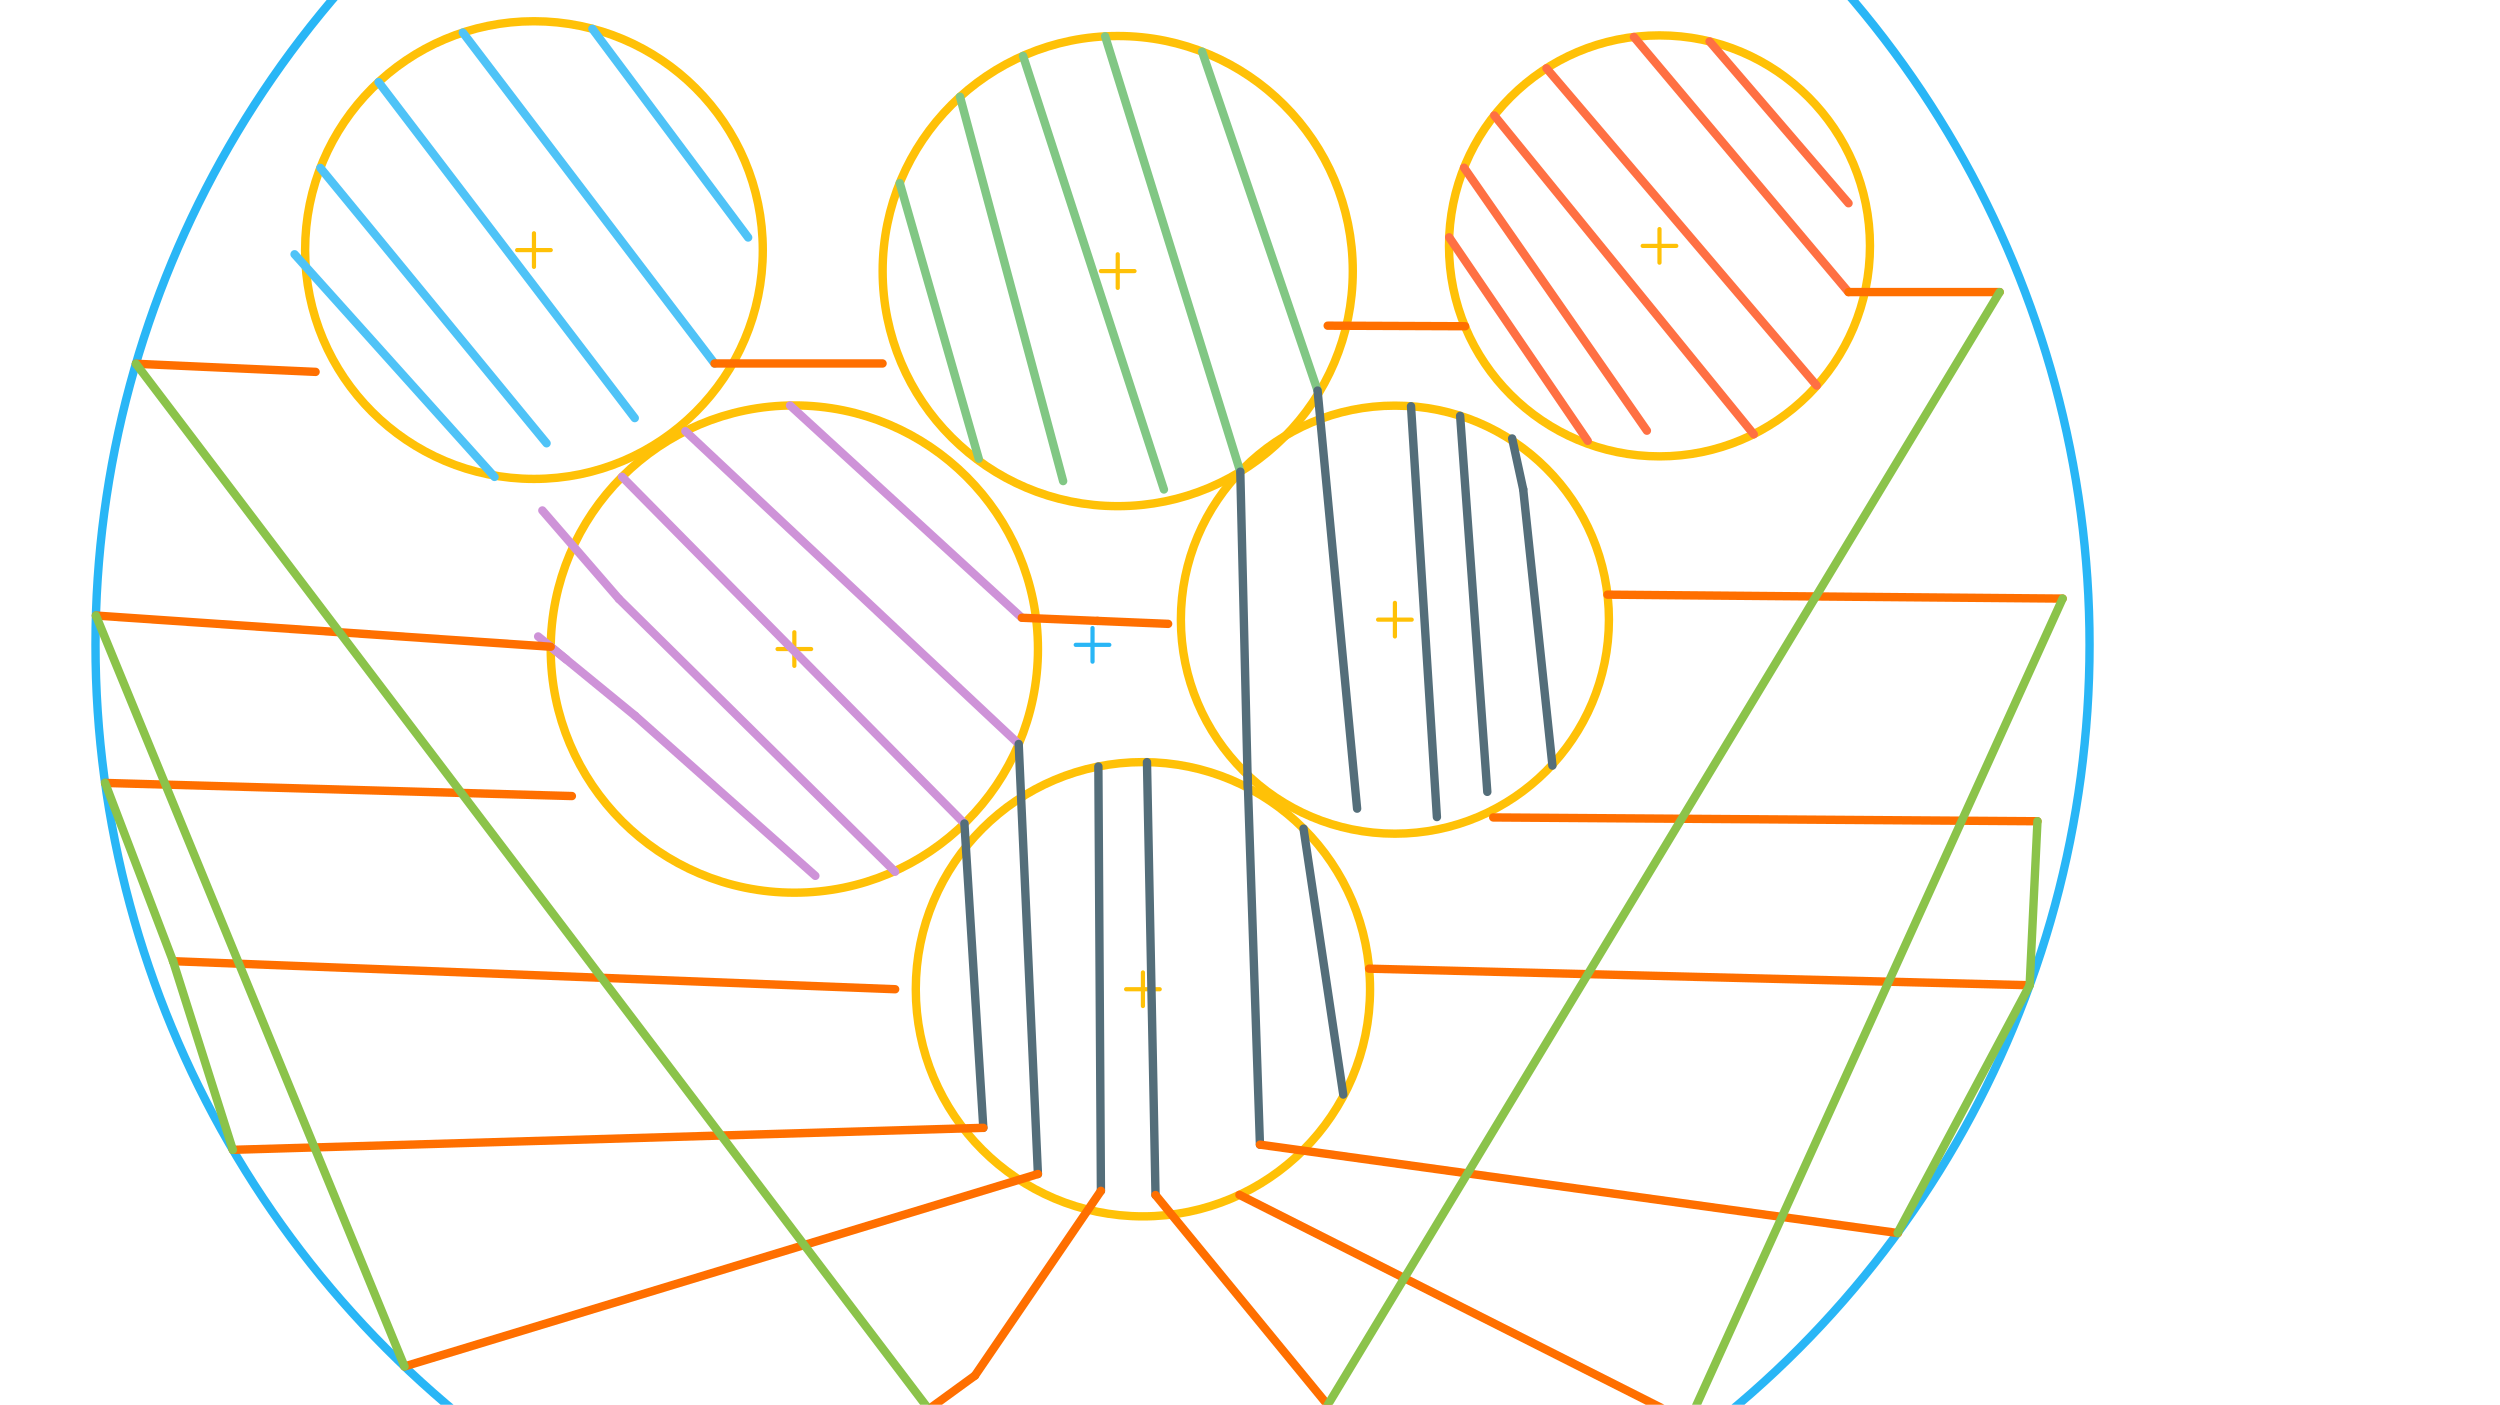 <svg xmlns="http://www.w3.org/2000/svg" class="svg--1it" height="100%" preserveAspectRatio="xMidYMid meet" viewBox="0 0 595.276 334.488" width="100%"><defs><marker id="marker-arrow" markerHeight="16" markerUnits="userSpaceOnUse" markerWidth="24" orient="auto-start-reverse" refX="24" refY="4" viewBox="0 0 24 8"><path d="M 0 0 L 24 4 L 0 8 z" stroke="inherit"></path></marker></defs><g class="aux-layer--1FB"></g><g class="main-layer--3Vd"><g class="element--2qn"><g class="center--1s5"><line x1="123.141" y1="59.547" x2="131.141" y2="59.547" stroke="#FFC107" stroke-width="1" stroke-linecap="round"></line><line x1="127.141" y1="55.547" x2="127.141" y2="63.547" stroke="#FFC107" stroke-width="1" stroke-linecap="round"></line><circle class="hit--230" cx="127.141" cy="59.547" r="4" stroke="none" fill="transparent"></circle></g><circle cx="127.141" cy="59.547" fill="none" r="54.489" stroke="#FFC107" stroke-dasharray="none" stroke-width="2"></circle></g><g class="element--2qn"><g class="center--1s5"><line x1="262.141" y1="64.547" x2="270.141" y2="64.547" stroke="#FFC107" stroke-width="1" stroke-linecap="round"></line><line x1="266.141" y1="60.547" x2="266.141" y2="68.547" stroke="#FFC107" stroke-width="1" stroke-linecap="round"></line><circle class="hit--230" cx="266.141" cy="64.547" r="4" stroke="none" fill="transparent"></circle></g><circle cx="266.141" cy="64.547" fill="none" r="55.973" stroke="#FFC107" stroke-dasharray="none" stroke-width="2"></circle></g><g class="element--2qn"><g class="center--1s5"><line x1="391.141" y1="58.547" x2="399.141" y2="58.547" stroke="#FFC107" stroke-width="1" stroke-linecap="round"></line><line x1="395.141" y1="54.547" x2="395.141" y2="62.547" stroke="#FFC107" stroke-width="1" stroke-linecap="round"></line><circle class="hit--230" cx="395.141" cy="58.547" r="4" stroke="none" fill="transparent"></circle></g><circle cx="395.141" cy="58.547" fill="none" r="50.12" stroke="#FFC107" stroke-dasharray="none" stroke-width="2"></circle></g><g class="element--2qn"><g class="center--1s5"><line x1="185.141" y1="154.547" x2="193.141" y2="154.547" stroke="#FFC107" stroke-width="1" stroke-linecap="round"></line><line x1="189.141" y1="150.547" x2="189.141" y2="158.547" stroke="#FFC107" stroke-width="1" stroke-linecap="round"></line><circle class="hit--230" cx="189.141" cy="154.547" r="4" stroke="none" fill="transparent"></circle></g><circle cx="189.141" cy="154.547" fill="none" r="58.009" stroke="#FFC107" stroke-dasharray="none" stroke-width="2"></circle></g><g class="element--2qn"><g class="center--1s5"><line x1="328.141" y1="147.547" x2="336.141" y2="147.547" stroke="#FFC107" stroke-width="1" stroke-linecap="round"></line><line x1="332.141" y1="143.547" x2="332.141" y2="151.547" stroke="#FFC107" stroke-width="1" stroke-linecap="round"></line><circle class="hit--230" cx="332.141" cy="147.547" r="4" stroke="none" fill="transparent"></circle></g><circle cx="332.141" cy="147.547" fill="none" r="50.961" stroke="#FFC107" stroke-dasharray="none" stroke-width="2"></circle></g><g class="element--2qn"><g class="center--1s5"><line x1="268.141" y1="235.547" x2="276.141" y2="235.547" stroke="#FFC107" stroke-width="1" stroke-linecap="round"></line><line x1="272.141" y1="231.547" x2="272.141" y2="239.547" stroke="#FFC107" stroke-width="1" stroke-linecap="round"></line><circle class="hit--230" cx="272.141" cy="235.547" r="4" stroke="none" fill="transparent"></circle></g><circle cx="272.141" cy="235.547" fill="none" r="54.083" stroke="#FFC107" stroke-dasharray="none" stroke-width="2"></circle></g><g class="element--2qn"><line stroke="#4FC3F7" stroke-dasharray="none" stroke-linecap="round" stroke-width="2" x1="90.141" x2="151.141" y1="19.547" y2="99.547"></line></g><g class="element--2qn"><line stroke="#4FC3F7" stroke-dasharray="none" stroke-linecap="round" stroke-width="2" x1="110.209" x2="170.141" y1="7.756" y2="86.547"></line></g><g class="element--2qn"><line stroke="#4FC3F7" stroke-dasharray="none" stroke-linecap="round" stroke-width="2" x1="141.057" x2="178.141" y1="6.865" y2="56.547"></line></g><g class="element--2qn"><line stroke="#4FC3F7" stroke-dasharray="none" stroke-linecap="round" stroke-width="2" x1="76.284" x2="130.141" y1="39.987" y2="105.547"></line></g><g class="element--2qn"><line stroke="#4FC3F7" stroke-dasharray="none" stroke-linecap="round" stroke-width="2" x1="70.141" x2="117.75" y1="60.547" y2="113.553"></line></g><g class="element--2qn"><line stroke="#81C784" stroke-dasharray="none" stroke-linecap="round" stroke-width="2" x1="243.598" x2="277.141" y1="13.314" y2="116.547"></line></g><g class="element--2qn"><line stroke="#81C784" stroke-dasharray="none" stroke-linecap="round" stroke-width="2" x1="263.146" x2="295.327" y1="8.654" y2="112.308"></line></g><g class="element--2qn"><line stroke="#81C784" stroke-dasharray="none" stroke-linecap="round" stroke-width="2" x1="286.234" x2="313.73" y1="12.305" y2="92.995"></line></g><g class="element--2qn"><line stroke="#81C784" stroke-dasharray="none" stroke-linecap="round" stroke-width="2" x1="228.587" x2="253.141" y1="23.041" y2="114.547"></line></g><g class="element--2qn"><line stroke="#81C784" stroke-dasharray="none" stroke-linecap="round" stroke-width="2" x1="214.24" x2="233.051" y1="43.587" y2="109.229"></line></g><g class="element--2qn"><line stroke="#FF7043" stroke-dasharray="none" stroke-linecap="round" stroke-width="2" x1="368.233" x2="432.575" y1="16.263" y2="91.815"></line></g><g class="element--2qn"><line stroke="#FF7043" stroke-dasharray="none" stroke-linecap="round" stroke-width="2" x1="389.049" x2="440.141" y1="8.799" y2="69.547"></line></g><g class="element--2qn"><line stroke="#FF7043" stroke-dasharray="none" stroke-linecap="round" stroke-width="2" x1="355.802" x2="417.592" y1="27.49" y2="103.421"></line></g><g class="element--2qn"><line stroke="#FF7043" stroke-dasharray="none" stroke-linecap="round" stroke-width="2" x1="348.606" x2="392.141" y1="39.933" y2="102.547"></line></g><g class="element--2qn"><line stroke="#FF7043" stroke-dasharray="none" stroke-linecap="round" stroke-width="2" x1="345.062" x2="378.051" y1="56.503" y2="104.967"></line></g><g class="element--2qn"><line stroke="#FF7043" stroke-dasharray="none" stroke-linecap="round" stroke-width="2" x1="407.063" x2="440.152" y1="9.866" y2="48.396"></line></g><g class="element--2qn"><line stroke="#CE93D8" stroke-dasharray="none" stroke-linecap="round" stroke-width="2" x1="163.198" x2="242.433" y1="102.662" y2="177.026"></line></g><g class="element--2qn"><line stroke="#CE93D8" stroke-dasharray="none" stroke-linecap="round" stroke-width="2" x1="188.123" x2="243.304" y1="96.547" y2="147.094"></line></g><g class="element--2qn"><line stroke="#CE93D8" stroke-dasharray="none" stroke-linecap="round" stroke-width="2" x1="148.122" x2="229.636" y1="113.529" y2="196.081"></line></g><g class="element--2qn"><line stroke="#CE93D8" stroke-dasharray="none" stroke-linecap="round" stroke-width="2" x1="147.368" x2="213.134" y1="142.601" y2="207.565"></line></g><g class="element--2qn"><line stroke="#CE93D8" stroke-dasharray="none" stroke-linecap="round" stroke-width="2" x1="151.233" x2="194.141" y1="170.438" y2="208.547"></line></g><g class="element--2qn"><line stroke="#CE93D8" stroke-dasharray="none" stroke-linecap="round" stroke-width="2" x1="134.837" x2="128.141" y1="157.025" y2="151.547"></line></g><g class="element--2qn"><line stroke="#CE93D8" stroke-dasharray="none" stroke-linecap="round" stroke-width="2" x1="151.233" x2="131.135" y1="170.438" y2="153.996"></line></g><g class="element--2qn"><line stroke="#CE93D8" stroke-dasharray="none" stroke-linecap="round" stroke-width="2" x1="147.368" x2="129.141" y1="142.601" y2="121.547"></line></g><g class="element--2qn"><line stroke="#546E7A" stroke-dasharray="none" stroke-linecap="round" stroke-width="2" x1="362.686" x2="369.648" y1="116.503" y2="182.297"></line></g><g class="element--2qn"><line stroke="#546E7A" stroke-dasharray="none" stroke-linecap="round" stroke-width="2" x1="362.686" x2="360.056" y1="116.503" y2="104.405"></line></g><g class="element--2qn"><line stroke="#546E7A" stroke-dasharray="none" stroke-linecap="round" stroke-width="2" x1="347.672" x2="354.141" y1="99.011" y2="188.547"></line></g><g class="element--2qn"><line stroke="#546E7A" stroke-dasharray="none" stroke-linecap="round" stroke-width="2" x1="335.976" x2="342.141" y1="96.731" y2="194.547"></line></g><g class="element--2qn"><line stroke="#546E7A" stroke-dasharray="none" stroke-linecap="round" stroke-width="2" x1="313.73" x2="323.141" y1="92.995" y2="192.547"></line></g><g class="element--2qn"><line stroke="#546E7A" stroke-dasharray="none" stroke-linecap="round" stroke-width="2" x1="295.327" x2="297.123" y1="112.308" y2="187.572"></line></g><g class="element--2qn"><line stroke="#546E7A" stroke-dasharray="none" stroke-linecap="round" stroke-width="2" x1="273.106" x2="275.141" y1="181.472" y2="284.547"></line></g><g class="element--2qn"><line stroke="#546E7A" stroke-dasharray="none" stroke-linecap="round" stroke-width="2" x1="297.05" x2="300.006" y1="184.502" y2="272.551"></line></g><g class="element--2qn"><line stroke="#546E7A" stroke-dasharray="none" stroke-linecap="round" stroke-width="2" x1="310.383" x2="319.841" y1="197.304" y2="260.62"></line></g><g class="element--2qn"><line stroke="#546E7A" stroke-dasharray="none" stroke-linecap="round" stroke-width="2" x1="261.534" x2="262.141" y1="182.514" y2="283.547"></line></g><g class="element--2qn"><line stroke="#546E7A" stroke-dasharray="none" stroke-linecap="round" stroke-width="2" x1="242.565" x2="247.141" y1="177.149" y2="279.547"></line></g><g class="element--2qn"><line stroke="#546E7A" stroke-dasharray="none" stroke-linecap="round" stroke-width="2" x1="229.636" x2="234.141" y1="196.081" y2="268.547"></line></g><g class="element--2qn"><g class="center--1s5"><line x1="256.141" y1="153.547" x2="264.141" y2="153.547" stroke="#29B6F6" stroke-width="1" stroke-linecap="round"></line><line x1="260.141" y1="149.547" x2="260.141" y2="157.547" stroke="#29B6F6" stroke-width="1" stroke-linecap="round"></line><circle class="hit--230" cx="260.141" cy="153.547" r="4" stroke="none" fill="transparent"></circle></g><circle cx="260.141" cy="153.547" fill="none" r="237.403" stroke="#29B6F6" stroke-dasharray="none" stroke-width="2"></circle></g><g class="element--2qn"><line stroke="#FF6F00" stroke-dasharray="none" stroke-linecap="round" stroke-width="2" x1="22.841" x2="131.135" y1="146.567" y2="153.996"></line></g><g class="element--2qn"><line stroke="#FF6F00" stroke-dasharray="none" stroke-linecap="round" stroke-width="2" x1="261.319" x2="278.141" y1="147.845" y2="148.547"></line></g><g class="element--2qn"><line stroke="#FF6F00" stroke-dasharray="none" stroke-linecap="round" stroke-width="2" x1="261.319" x2="243.304" y1="147.845" y2="147.094"></line></g><g class="element--2qn"><line stroke="#FF6F00" stroke-dasharray="none" stroke-linecap="round" stroke-width="2" x1="382.752" x2="491.132" y1="141.593" y2="142.53"></line></g><g class="element--2qn"><line stroke="#FF6F00" stroke-dasharray="none" stroke-linecap="round" stroke-width="2" x1="25.025" x2="136.169" y1="186.423" y2="189.548"></line></g><g class="element--2qn"><line stroke="#FF6F00" stroke-dasharray="none" stroke-linecap="round" stroke-width="2" x1="355.557" x2="485.141" y1="194.641" y2="195.547"></line></g><g class="element--2qn"><line stroke="#FF6F00" stroke-dasharray="none" stroke-linecap="round" stroke-width="2" x1="41.205" x2="213.141" y1="228.864" y2="235.547"></line></g><g class="element--2qn"><line stroke="#FF6F00" stroke-dasharray="none" stroke-linecap="round" stroke-width="2" x1="326.002" x2="483.061" y1="230.65" y2="234.592"></line></g><g class="element--2qn"><line stroke="#FF6F00" stroke-dasharray="none" stroke-linecap="round" stroke-width="2" x1="55.439" x2="234.141" y1="273.784" y2="268.547"></line></g><g class="element--2qn"><line stroke="#FF6F00" stroke-dasharray="none" stroke-linecap="round" stroke-width="2" x1="300.006" x2="451.932" y1="272.551" y2="293.607"></line></g><g class="element--2qn"><line stroke="#FF6F00" stroke-dasharray="none" stroke-linecap="round" stroke-width="2" x1="96.315" x2="247.141" y1="325.364" y2="279.547"></line></g><g class="element--2qn"><line stroke="#FF6F00" stroke-dasharray="none" stroke-linecap="round" stroke-width="2" x1="295.121" x2="402.141" y1="284.505" y2="338.547"></line></g><g class="element--2qn"><line stroke="#FF6F00" stroke-dasharray="none" stroke-linecap="round" stroke-width="2" x1="262.141" x2="232.141" y1="283.547" y2="327.547"></line></g><g class="element--2qn"><line stroke="#FF6F00" stroke-dasharray="none" stroke-linecap="round" stroke-width="2" x1="232.141" x2="221.141" y1="327.547" y2="335.547"></line></g><g class="element--2qn"><line stroke="#FF6F00" stroke-dasharray="none" stroke-linecap="round" stroke-width="2" x1="275.141" x2="316.141" y1="284.547" y2="334.547"></line></g><g class="element--2qn"><line stroke="#FF6F00" stroke-dasharray="none" stroke-linecap="round" stroke-width="2" x1="32.369" x2="75.141" y1="86.614" y2="88.547"></line></g><g class="element--2qn"><line stroke="#FF6F00" stroke-dasharray="none" stroke-linecap="round" stroke-width="2" x1="170.141" x2="210.141" y1="86.547" y2="86.547"></line></g><g class="element--2qn"><line stroke="#FF6F00" stroke-dasharray="none" stroke-linecap="round" stroke-width="2" x1="316.141" x2="348.865" y1="77.547" y2="77.681"></line></g><g class="element--2qn"><line stroke="#FF6F00" stroke-dasharray="none" stroke-linecap="round" stroke-width="2" x1="440.141" x2="476.141" y1="69.547" y2="69.547"></line></g><g class="element--2qn"><line stroke="#8BC34A" stroke-dasharray="none" stroke-linecap="round" stroke-width="2" x1="32.369" x2="221.141" y1="86.614" y2="335.547"></line></g><g class="element--2qn"><line stroke="#8BC34A" stroke-dasharray="none" stroke-linecap="round" stroke-width="2" x1="316.141" x2="476.141" y1="334.547" y2="69.547"></line></g><g class="element--2qn"><line stroke="#8BC34A" stroke-dasharray="none" stroke-linecap="round" stroke-width="2" x1="491.132" x2="402.141" y1="142.53" y2="338.547"></line></g><g class="element--2qn"><line stroke="#8BC34A" stroke-dasharray="none" stroke-linecap="round" stroke-width="2" x1="485.141" x2="483.279" y1="195.547" y2="234.597"></line></g><g class="element--2qn"><line stroke="#8BC34A" stroke-dasharray="none" stroke-linecap="round" stroke-width="2" x1="483.279" x2="451.836" y1="234.597" y2="293.593"></line></g><g class="element--2qn"><line stroke="#8BC34A" stroke-dasharray="none" stroke-linecap="round" stroke-width="2" x1="22.841" x2="96.315" y1="146.567" y2="325.364"></line></g><g class="element--2qn"><line stroke="#8BC34A" stroke-dasharray="none" stroke-linecap="round" stroke-width="2" x1="25.025" x2="41.205" y1="186.423" y2="228.864"></line></g><g class="element--2qn"><line stroke="#8BC34A" stroke-dasharray="none" stroke-linecap="round" stroke-width="2" x1="41.205" x2="55.439" y1="228.864" y2="273.784"></line></g></g><g class="snaps-layer--2PT"></g><g class="temp-layer--rAP"></g></svg>